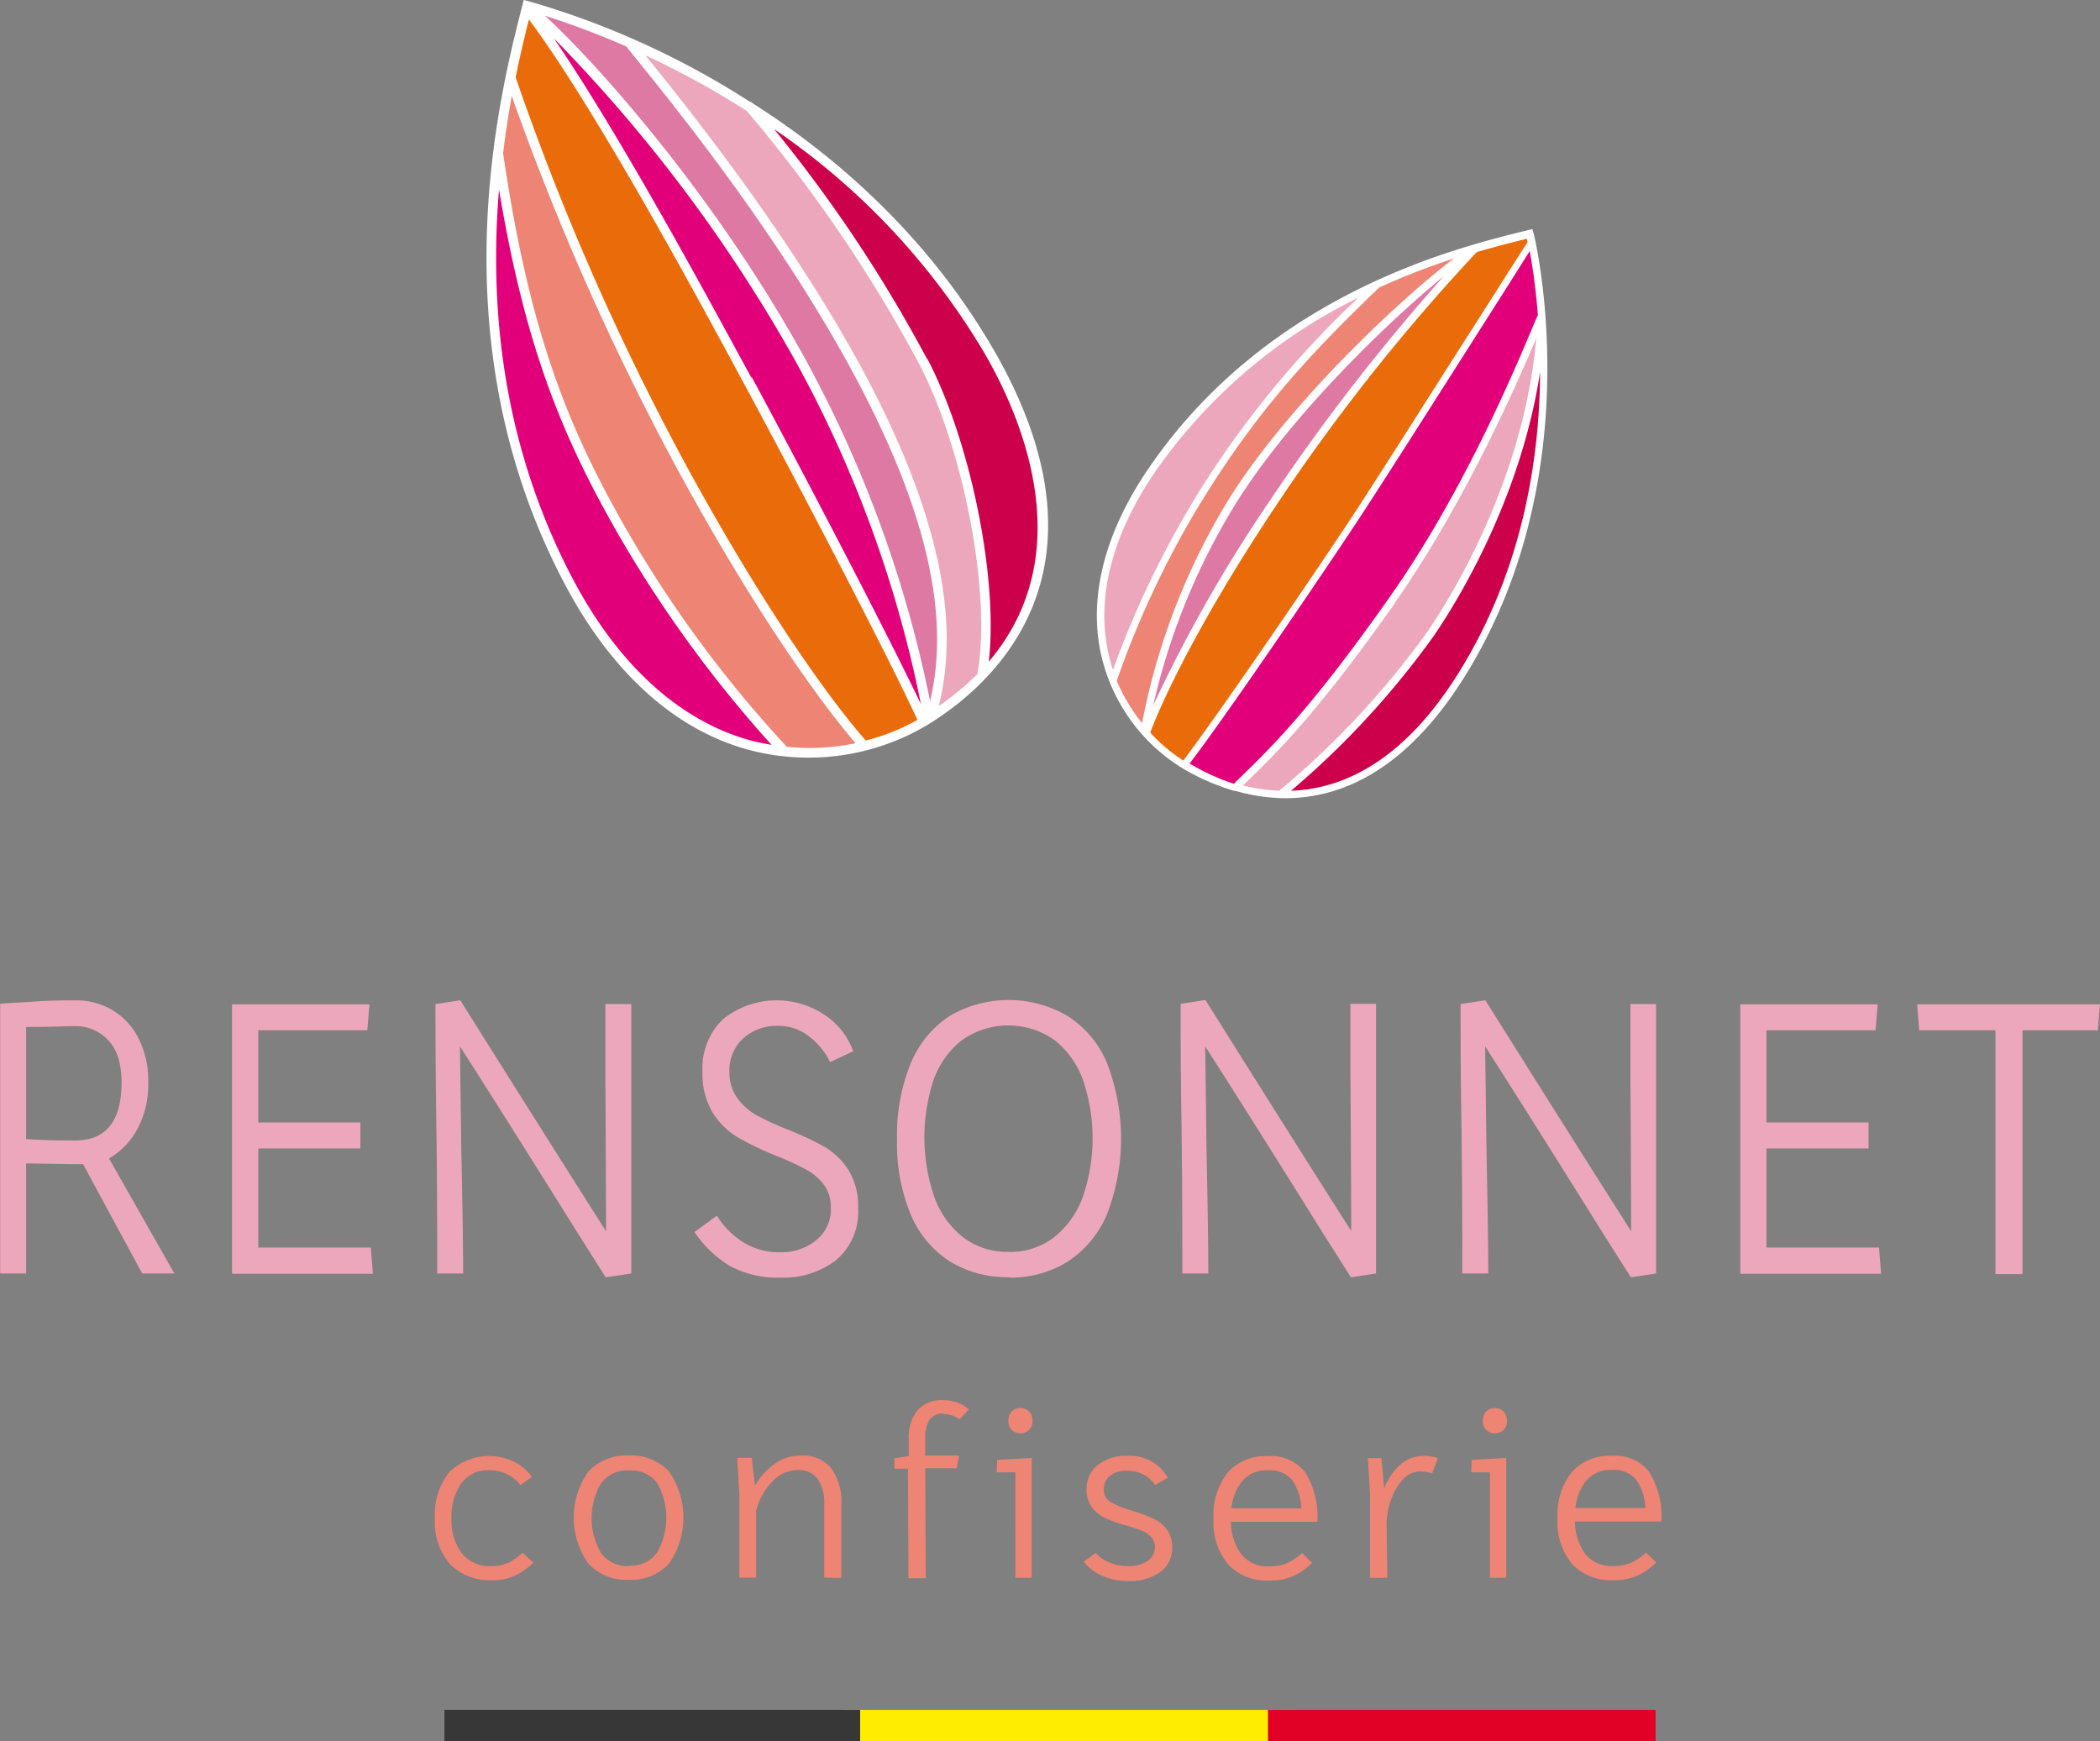<svg id="Calque_1" data-name="Calque 1" xmlns="http://www.w3.org/2000/svg" viewBox="0 0 242.9 201.46"><rect x="0" y="0" width="242.9" height="201.46" fill="#808080" stroke="none"/><defs><style>.cls-1{fill:#de79a3;}.cls-2{fill:#cc004b;}.cls-3{fill:#eda7bd;}.cls-4{fill:#e1007a;}.cls-5{fill:#ea6b0a;}.cls-6{fill:#ee8473;}.cls-7{fill:#fff;}.cls-8{fill:#ffed00;}.cls-9{fill:#383738;}.cls-10{fill:#e10026;}</style></defs><title>confiserie-rensonnet-logo</title><polygon class="cls-1" points="169.47 29.89 165.87 33.79 161.99 38.54 156.3 45.6 151.62 52.01 148.15 57.02 144.05 63.23 140.38 69.43 137.83 74.17 135.34 78.81 133.29 82.58 133.41 79.73 135.02 74.66 137.06 68.69 139.85 62.5 143.92 55.68 148.43 49.75 153.49 44.32 158.28 39.3 163.91 34.11 167.28 31.22 168.93 29.83 169.47 29.89"/><polygon class="cls-2" points="178.55 43.86 177.87 42.23 175.97 50.63 173.09 58.96 170.37 65.06 166.4 71.94 161.72 78.35 157.58 82.63 153.71 86.93 150.53 89.95 149.12 91.21 149.22 92.16 152.57 91.74 156.76 90.27 160.2 88.16 163.64 85.18 167.01 81.41 170.04 76.39 172.46 71.85 174.47 67.04 175.88 62.27 176.91 58.28 177.54 54.89 177.84 52.45 178.55 43.86"/><polygon class="cls-3" points="178.43 37.14 178.44 41.09 177.24 46 176.04 50.91 173.82 57.34 171.31 63.14 168.36 68.94 165.53 73.21 162.84 76.83 159.81 80.53 156.06 84.63 152.25 88.4 149.42 90.92 148.17 92.14 144.52 91.47 143.4 91.17 143.67 90.33 147.92 86.12 152.33 81 156.95 75.13 160.92 69.57 164.45 64.01 167.92 58.11 171.21 51.81 174.64 44.87 176.89 39.92 177.52 38.3 178.43 37.14"/><polygon class="cls-4" points="139.58 90.1 141.98 90.67 143.37 90.56 146.53 87.54 150.48 83.13 154.22 78.59 157.92 73.43 162.1 68.01 165.87 61.87 169.47 55.77 172.28 49.74 175.01 44.09 176.65 40.49 177.69 37.82 178.4 35.65 177.57 30.72 177.29 28.48 176.68 28.52 171.03 37.5 161.37 52.76 155.52 62.04 151.01 68.42 146.73 74.65 143.16 80.04 139.9 84.32 137.94 87.27 137.47 87.98 137.54 88.75 139.58 90.1"/><polygon class="cls-5" points="137.07 88.59 135.65 87.64 133.34 85.83 132.73 84.98 133.03 83.87 136.05 77.09 139.85 70.25 143.95 63.16 148.53 56.25 153.44 49.26 158.03 43.23 164.63 35.46 168.54 30.88 169.78 29.66 171.24 28.57 176.94 26.8 177.05 28.18 174.63 31.84 169.38 40.22 164.47 48.08 160.03 54.79 155.72 61.3 152.15 66.69 148.72 71.87 144.98 77.3 141.48 82.15 138.95 85.74 137.07 88.59"/><polygon class="cls-6" points="164.85 30.49 161.37 31.99 159.75 32.67 157.35 34.74 153.38 38.98 148.99 43.39 145.35 48.01 142.06 52.55 139.33 56.45 136.4 61.53 134.29 65.83 132.34 70.1 130.22 74.84 129.45 77.11 129.02 78 128.75 79.28 130.38 81.68 131.91 84.01 132.62 83.59 133.88 78.14 136.66 69.74 139.44 63.11 143.96 55.85 147.32 51.21 152.07 45.58 156.32 40.93 161.14 36.52 166.81 31.49 170.16 28.88 164.85 30.49"/><polygon class="cls-3" points="158.47 33.28 152.76 36.38 146.18 40.8 140.14 46.16 136.57 50.23 132.93 54.85 130.61 58.58 128.76 62.91 127.63 66.84 127.27 71.58 127.69 75.8 128.27 77.8 129.02 78 130.73 73.86 132.74 68.61 135.8 62.45 139.33 56.45 142.69 51.36 145.42 47.9 148.59 44.01 152.2 40.1 155.2 37.12 157.42 34.64 158.47 33.28"/><path class="cls-7" d="M178.34,27.58l-.12-.4-.42.1c-8.24,2-30.13,7.33-43.94,27.54-5.08,7.42-7,14.87-5.53,21.54a20.81,20.81,0,0,0,9.41,13.18,26.08,26.08,0,0,0,6,2.62s.08,0,.13,0h0a21.19,21.19,0,0,0,5.8.85c6.32,0,13.85-3.09,20.68-14,14.86-23.77,8.07-51.17,8-51.45M129.17,76.17c-1.41-6.42.46-13.64,5.39-20.87a61.67,61.67,0,0,1,23.56-20.21,112.53,112.53,0,0,0-18.21,22.08,111,111,0,0,0-10.2,21,19.12,19.12,0,0,1-.54-2m1,3.21a107.48,107.48,0,0,1,10.44-21.76c6.13-9.73,11.94-16.06,19.9-23.69a80.39,80.39,0,0,1,8.66-3.36c-5.21,3.84-18.7,16.17-26,27.76a77.54,77.54,0,0,0-10.09,26,20.34,20.34,0,0,1-2.93-4.91m37.94-46.92a237.38,237.38,0,0,0-20.41,26.36,168,168,0,0,0-13.31,23.41A77.08,77.08,0,0,1,144,58.79c6.59-10.49,18.29-21.59,24.19-26.33M134.05,85.35c.52-1.4,4.07-10.45,14.4-26a227.53,227.53,0,0,1,23.33-29.51,0,0,0,0,1,0,0c2.27-.67,4.26-1.17,5.81-1.55,0,.11.05.24.08.39-.73,1.13-3.15,4.92-6.19,9.71-5,7.81-11.75,18.51-14.25,22.27-4.24,6.42-14.86,22-19.38,28a19.14,19.14,0,0,1-3.81-3.22m9.8,5.82-.1.1A25.21,25.21,0,0,1,138.58,89c4.56-6,15.14-21.58,19.38-28,2.5-3.78,9.29-14.47,14.26-22.29,2.55-4,4.65-7.33,5.7-9a73.07,73.07,0,0,1,.94,7.41s0,0,0,0c-.15.32-.34.77-.58,1.33C176,43.9,170,58.08,161.54,70c-9.09,12.89-13.66,17.3-17.69,21.18m18.4-20.68c8-11.4,13.91-24.79,16.43-30.69-1.47,16.48-9.93,30.05-12.59,33.94A99.18,99.18,0,0,1,149,92.1s0,0,0,.05a21,21,0,0,1-4.25-.61c4-3.86,8.59-8.37,17.54-21.05m7.36,8.09c-6.39,10.22-13.38,13.36-19.34,13.57a98.77,98.77,0,0,0,16.52-17.93c2.49-3.63,10-15.59,12.29-30.52-.05,9.82-1.92,22.81-9.47,34.88" transform="translate(-0.98 -0.67)"/><polygon class="cls-1" points="63.22 1.51 67.7 2.83 71.91 4.31 73.29 5.54 75.94 8.76 80.95 15.35 85.67 21.74 90.49 28.63 94.37 35.12 98.18 41.47 101.82 49.17 104.69 54.78 107.39 61.73 108.3 67.86 109.16 72.41 108.97 75.38 108.8 77.53 108.41 80.61 107.68 83.07 107.16 82.1 106.03 75.73 104.56 69.72 102.14 62.97 99.89 56.84 96.4 49.42 93.15 42.77 89.19 36.14 85.26 30.21 81.37 23.72 74.31 15.01 68.16 7.96 64 3.6 62.25 2.03 63.22 1.51"/><polygon class="cls-2" points="88.01 13.49 90.23 16.58 95.02 22.76 99.63 29.93 103.65 36.35 107.39 42.91 110.14 48.95 112.14 56.46 113.2 62.87 114.02 70.31 114.09 77.74 116.42 74.96 118.99 70.09 120.72 61.84 120.4 56.64 119.08 50.9 116.83 44.78 112.94 38.29 109.24 32.78 104.97 27.57 100.38 23.07 96.46 19.47 92.98 16.7 90.38 14.89 88.01 13.49"/><polygon class="cls-3" points="73.43 5.1 79.3 8 85.69 11.52 88.84 15.01 94.43 22.01 99.03 28.83 103.56 35.86 106.72 41.67 109.22 46.94 111.1 52.73 112.57 58.74 113.69 64.93 113.89 68.59 114.15 71.22 113.91 75.39 113.78 77.78 107.98 82.46 108.97 76.37 108.38 67.19 106.97 60.79 103.71 52.62 99.78 44.72 95.58 37.33 90.96 29.8 85.77 22.23 79.93 14.11 75.66 8.55 74.19 6.84 73.43 5.1"/><polygon class="cls-4" points="106.94 79.71 106.07 77.13 105.49 74.41 104.3 70.57 102.4 64.44 99.98 57.33 97 50.53 93.67 43.73 89.49 36.69 86.35 31.23 82.27 25.38 77.7 19.26 75.12 15.98 72.7 13.18 68.89 8.64 63.71 3.39 61.51 1 61.53 1.7 69.35 13.77 80.89 34.02 87.92 46.32 92.45 55.33 96.97 63.98 100.96 71.31 103.85 77.63 106.02 81.64 106.55 82.61 107.48 83 106.94 79.71"/><polygon class="cls-5" points="107 83.44 105.06 84.49 101.59 86.02 100.26 86.2 99.17 85.18 93.28 77.63 87.78 69.15 82.19 60.18 77.08 50.77 72.1 40.94 68 32.06 63.14 19.82 60.29 12.59 59.66 10.43 59.3 8.12 60.73 0.53 61.53 1.7 64.79 6.38 71.44 17.29 77.43 27.65 82.39 36.78 87.19 45.64 91.18 52.97 95.01 60.03 98.93 67.58 102.33 74.51 104.9 79.56 107 83.44"/><polygon class="cls-6" points="57.61 16.56 60.81 34.35 62.97 41.95 65.76 49.39 68.94 55.91 71.73 61.38 75.75 67.8 79.38 72.82 83.06 77.63 87.19 82.91 89.31 85.16 90.05 86.19 91.35 87.28 95.07 86.87 98.65 86.54 99.32 85.46 94.83 79.83 88.61 70.67 83.98 63.15 78.45 53.62 74.59 45.86 70.35 37.05 67.21 29.62 63.23 20.31 60.77 14.13 58.99 9.54 57.61 16.56"/><polygon class="cls-4" points="56.93 25.53 57 33.91 58.05 44.09 60.5 54.22 62.98 60.76 66.03 67.7 68.87 72.61 72.7 77.34 76.48 81.02 81.67 84.29 86.74 86.38 89.36 86.92 90.04 86.19 86.37 81.74 81.61 76.26 76.43 69.04 71.73 61.38 67.98 54.46 65.69 49.26 63.16 43.28 61.46 36.86 59.86 31.28 57.73 20.43 56.93 25.53"/><path class="cls-7" d="M115.89,41.1c-7.53-13-18-22.2-27.8-28.45L88,12.58a.57.57,0,0,0-.3-.15A96.78,96.78,0,0,0,62.09.8L61.55.67l-.13.54C58.71,11.82,51.51,40,66.18,68c5.38,10.29,12.71,17,21.2,19.36a26.88,26.88,0,0,0,20.73-2.74c7.33-4.43,22.78-17.53,7.78-43.53M67.16,67.5c-8.41-16.06-9.52-32.16-8.46-44.9,3.08,18.51,7.47,28.84,13.82,39.93a143.55,143.55,0,0,0,17.7,24.31c-.86-.15-1.71-.31-2.54-.54C79.5,84,72.4,77.51,67.16,67.5M91.93,87A138.87,138.87,0,0,1,73.48,62C66.74,50.22,62.24,39.32,59.17,18.39c0,0,0,0,0,0,.29-2.36.64-4.58,1-6.62a304,304,0,0,0,19,42.88c10.79,19.88,18.68,29.58,20.77,32a25.82,25.82,0,0,1-8,.41m9.19-.72C99.9,85,91.7,75.41,80.12,54.09A297.41,297.41,0,0,1,60.62,9.61s0,0,0,0c.53-2.57,1.07-4.85,1.54-6.69,7.51,10.09,19,31.23,23.94,40.4l.84,1.55c4,7.38,15.8,29.69,20.16,39.08a24.72,24.72,0,0,1-6,2.4m-13.22-42-.84-1.54c-4.56-8.41-14.55-26.84-22-37.71A176.12,176.12,0,0,1,93,42.46a138.57,138.57,0,0,1,14.5,39.67c-4.78-10-15.73-30.76-19.56-37.82m20.63,37.52a140,140,0,0,0-14.6-39.9C83.09,22.26,69,7,64,2.49a91.93,91.93,0,0,1,9.42,3.56s0,0,0,0l1.25,1.55c4.71,5.82,17.21,21.28,25.88,37.89,7.71,14.8,10.33,26.69,8,36.32m5.57-3.25a31.52,31.52,0,0,1-4.56,3.79c2.51-10-.11-22.18-8-37.38C92.86,28.4,80.42,13,75.62,7.06a101.07,101.07,0,0,1,11.72,6.43,165.53,165.53,0,0,1,19.94,29.25c5.19,9.93,8.37,26.61,6.78,35.7a.74.74,0,0,0,0,.14m-5.84-36.36A163.71,163.71,0,0,0,90.52,15.61a81.66,81.66,0,0,1,24.41,26.05c4.08,7.07,11.1,23,.42,35.55,1.1-9.52-2.06-25.37-7.09-35" transform="translate(-0.98 -0.67)"/><path class="cls-6" d="M187.42,170.73a3.31,3.31,0,0,1,2.83,1.15,6.37,6.37,0,0,1,1.05,3.25h-8.09a5.76,5.76,0,0,1,1.29-3.21,3.64,3.64,0,0,1,2.92-1.19m.14,11.11a3.8,3.8,0,0,1-3.23-1.43,6.36,6.36,0,0,1-1.18-3.72h10a9.89,9.89,0,0,0-1.4-5.73,5.05,5.05,0,0,0-4.37-1.87,5.82,5.82,0,0,0-4.57,1.86,7.85,7.85,0,0,0-1.67,5.4,7.49,7.49,0,0,0,1.72,5.3,6.09,6.09,0,0,0,4.66,1.83,6.82,6.82,0,0,0,2.85-.52,7.43,7.43,0,0,0,2.17-1.53l-1.17-1.14a6.78,6.78,0,0,1-1.65,1.14,5.2,5.2,0,0,1-2.2.41M171.15,171h2.16V183.2h1.89V169.34l-4,.22Zm2.74-4.52a1.34,1.34,0,0,0,1-.38,1.38,1.38,0,0,0,.39-1.06,1.46,1.46,0,0,0-.39-1.08,1.46,1.46,0,0,0-2,0,1.46,1.46,0,0,0-.39,1.08,1.38,1.38,0,0,0,.39,1.06,1.33,1.33,0,0,0,1,.38m-8.23,2.63a4,4,0,0,0-2.7,1,6.82,6.82,0,0,0-1.87,2.76l-.33-3.52H159.2l.25,4.21,0,9.65h2l-.09-6.29v0a8.33,8.33,0,0,1,.47-2.6,7,7,0,0,1,1.36-2.42,2.7,2.7,0,0,1,2.05-1,4.65,4.65,0,0,1,1.39.23l.66-1.75a4.39,4.39,0,0,0-1.66-.28m-18,1.67a3.3,3.3,0,0,1,2.83,1.15,6.37,6.37,0,0,1,1.05,3.25h-8.09a5.76,5.76,0,0,1,1.29-3.21,3.64,3.64,0,0,1,2.92-1.19m.14,11.11a3.8,3.8,0,0,1-3.23-1.43,6.36,6.36,0,0,1-1.18-3.72h10a9.89,9.89,0,0,0-1.4-5.73,5.05,5.05,0,0,0-4.37-1.87,5.82,5.82,0,0,0-4.57,1.86,7.85,7.85,0,0,0-1.67,5.4,7.49,7.49,0,0,0,1.72,5.3,6.09,6.09,0,0,0,4.66,1.83,6.75,6.75,0,0,0,2.85-.52,7.43,7.43,0,0,0,2.17-1.53l-1.17-1.14a6.78,6.78,0,0,1-1.65,1.14,5.2,5.2,0,0,1-2.2.41m-13.14-9.42,1.47-.83a5,5,0,0,0-4.71-2.53,5.16,5.16,0,0,0-3.41,1.07,3.46,3.46,0,0,0-1.28,2.79,3.39,3.39,0,0,0,.64,2.12,4.19,4.19,0,0,0,1.55,1.23,16.48,16.48,0,0,0,2.36.83,18.69,18.69,0,0,1,1.8.6,3.07,3.07,0,0,1,1.11.73,1.65,1.65,0,0,1,.44,1.19,1.85,1.85,0,0,1-.83,1.58,3.73,3.73,0,0,1-2.27.61,5.36,5.36,0,0,1-2.19-.44,4.09,4.09,0,0,1-1.55-1.08l-1.39,1a5.38,5.38,0,0,0,2.07,1.61,7.09,7.09,0,0,0,3.06.63,6,6,0,0,0,3.67-1,3.32,3.32,0,0,0,1.43-2.84,3.4,3.4,0,0,0-.65-2.17,4.14,4.14,0,0,0-1.57-1.23,20.34,20.34,0,0,0-2.41-.89,11.12,11.12,0,0,1-2.47-1,1.59,1.59,0,0,1-.8-1.45,2,2,0,0,1,.69-1.58,3,3,0,0,1,2-.59,4.1,4.1,0,0,1,1.88.43,3.52,3.52,0,0,1,1.36,1.24M116.27,171h2.16V183.2h1.89V169.34l-4,.22Zm2.74-4.52a1.34,1.34,0,0,0,1-.38,1.38,1.38,0,0,0,.39-1.06,1.46,1.46,0,0,0-.39-1.08,1.35,1.35,0,0,0-1-.39,1.33,1.33,0,0,0-1,.39,1.46,1.46,0,0,0-.39,1.08,1.38,1.38,0,0,0,.39,1.06,1.32,1.32,0,0,0,1,.38m-8.92-2.22a3.22,3.22,0,0,1,1.88.61l1.08-1.13a3.58,3.58,0,0,0-1.33-.81,4.9,4.9,0,0,0-1.63-.28,3.8,3.8,0,0,0-3,1.18,5.06,5.06,0,0,0-1,3.43v1.85l-1.66.28v1.19H106l.06,12.67h2L108,170.53h3.64l.27-1.47H108l0-1.85a4.21,4.21,0,0,1,.48-2.28,1.87,1.87,0,0,1,1.68-.72m-11.86,19,0-8.51a6.67,6.67,0,0,0-1.14-4.13,4.17,4.17,0,0,0-3.55-1.5,5,5,0,0,0-3.1,1,8.07,8.07,0,0,0-2.22,2.5l0-.16-.36-3.08H86.25l.25,4.21,0,9.65h1.94l0-3.55c0-.77,0-1.8,0-3.08l0-1.1a7.34,7.34,0,0,1,1.82-3.33,4,4,0,0,1,3-1.39,2.71,2.71,0,0,1,2.28,1,4.8,4.8,0,0,1,.77,2.93l0,8.51Zm-24.51-1.36a3.79,3.79,0,0,1-3.31-1.55,8,8,0,0,1,0-8,3.8,3.8,0,0,1,3.32-1.52A3.75,3.75,0,0,1,77,172.25a8.15,8.15,0,0,1,0,8,3.73,3.73,0,0,1-3.29,1.55m0,1.64a6,6,0,0,0,4.63-1.85,9.33,9.33,0,0,0,0-10.71,6,6,0,0,0-4.63-1.83,6.06,6.06,0,0,0-4.65,1.83,9.2,9.2,0,0,0,0,10.71,6,6,0,0,0,4.65,1.85m-11.06-2-1.22-1.14a6.94,6.94,0,0,1-1.6,1.14,4.47,4.47,0,0,1-2,.41,4.06,4.06,0,0,1-3.48-1.54,6.53,6.53,0,0,1-1.15-4,6.77,6.77,0,0,1,1.11-4,3.78,3.78,0,0,1,3.3-1.55,4.47,4.47,0,0,1,3.57,1.72l1.33-.95a5.82,5.82,0,0,0-2-1.73A6.66,6.66,0,0,0,53,170.92a7.76,7.76,0,0,0-1.71,5.43,7.33,7.33,0,0,0,1.77,5.3,6.44,6.44,0,0,0,4.83,1.83,6.2,6.2,0,0,0,2.65-.52,7.45,7.45,0,0,0,2.14-1.53" transform="translate(-0.98 -0.67)"/><path class="cls-3" d="M243.63,119.86l.24-3H222.73l.24,3,8.82,0v8.26q0,13.32,0,19.95h3.12q0-6.63,0-19.95v-8.26ZM218.32,145l-6.39,0-6.63,0V133.53l11.81,0v-3l-11.81,0V119.86c1.4,0,3.55,0,6.43,0s4.89,0,6.19,0l.24-3H202.27v3q0,4.71,0,14.07c0,6.23,0,10.94,0,14.1h16.29Zm-25.75-28.17h-3l0,8.48q.07,11.87.08,17.8-7.41-11.64-16.86-26.72l-2.87.44c0,2.76,0,6.88.08,12.39s.12,10.81.12,16.09V148h3q0-4.4-.2-14.1l-.16-12.18q5.13,8,13.74,21.8l3.12,4.92,2.91-.44q0-5,0-15.42t0-15.78m-32.35,0h-3l0,8.48q.09,11.87.09,17.8-7.41-11.64-16.86-26.72l-2.87.44c0,2.76,0,6.88.08,12.39s.12,10.81.12,16.09V148h3q0-4.4-.2-14.1l-.16-12.18q5.13,8,13.74,21.8l3.12,4.92,2.9-.44q0-5,0-15.42t0-15.78m-42.53,28.7a8.31,8.31,0,0,0,5.38-1.76,10.59,10.59,0,0,0,3.28-4.73,20.92,20.92,0,0,0,0-13.33,10.32,10.32,0,0,0-3.28-4.66,9.29,9.29,0,0,0-10.77,0,10.17,10.17,0,0,0-3.28,4.66A21.29,21.29,0,0,0,109,139a10.44,10.44,0,0,0,3.28,4.73,8.37,8.37,0,0,0,5.39,1.76m0,2.94a12.69,12.69,0,0,1-6.77-1.8,11.83,11.83,0,0,1-4.55-5.39,21.32,21.32,0,0,1-1.61-8.76,21.85,21.85,0,0,1,1.61-8.86,12,12,0,0,1,4.53-5.45,13.53,13.53,0,0,1,13.52,0A11.87,11.87,0,0,1,129,123.6a24.29,24.29,0,0,1,0,17.6,12.2,12.2,0,0,1-4.56,5.45,12.46,12.46,0,0,1-6.72,1.82M97,123.55l2.67-1.27A8.48,8.48,0,0,0,96.23,118a9.94,9.94,0,0,0-11.59.55,7.8,7.8,0,0,0-2.4,6.11,8.56,8.56,0,0,0,1.19,4.75,8.7,8.7,0,0,0,2.87,2.83,35.94,35.94,0,0,0,4.43,2.13,33.44,33.44,0,0,1,3.43,1.57,6.48,6.48,0,0,1,2.09,1.75,4.32,4.32,0,0,1,.83,2.7,4.55,4.55,0,0,1-1.72,3.78,6.35,6.35,0,0,1-4.06,1.37,7.83,7.83,0,0,1-4.47-1.23,9.7,9.7,0,0,1-2.93-3l-2.59,1.89a13.22,13.22,0,0,0,4.1,3.93,11.54,11.54,0,0,0,5.89,1.34,9.9,9.9,0,0,0,6.36-2,7.27,7.27,0,0,0,2.57-6.05A7.86,7.86,0,0,0,99.1,136a8.49,8.49,0,0,0-2.75-2.66,35.4,35.4,0,0,0-4.29-2,34.09,34.09,0,0,1-3.6-1.67,6.86,6.86,0,0,1-2.22-2,5,5,0,0,1-.89-3,5,5,0,0,1,1.56-3.84,5.78,5.78,0,0,1,4.14-1.48,5.7,5.7,0,0,1,3.36,1.1A8.4,8.4,0,0,1,97,123.55M74,116.83H71l0,8.48q.08,11.87.08,17.8-7.4-11.64-16.86-26.72l-2.87.44c0,2.76,0,6.88.08,12.39s.12,10.81.12,16.09V148h3q0-4.4-.21-14.1l-.16-12.18q5.13,8,13.75,21.8l3.11,4.92L74,148q0-5,0-15.42t0-15.78M43.87,145l-6.39,0-6.63,0V133.53l11.81,0v-3l-11.81,0V119.86c1.4,0,3.55,0,6.43,0s4.89,0,6.19,0l.24-3H27.82v3q0,4.71,0,14.07c0,6.23,0,10.94,0,14.1H44.11ZM4,132.39q0-8.58,0-12.92c.48,0,.87,0,1.17,0,1.89,0,3.38-.09,4.49-.09a5.16,5.16,0,0,1,3.8,1.59q1.57,1.58,1.58,4.92,0,6.72-5.38,6.72c-2.43,0-4.33-.06-5.7-.17M17.43,148h3.72l-7.56-13.31a8.65,8.65,0,0,0,3.21-3.28,10.82,10.82,0,0,0,1.32-5.6,10.64,10.64,0,0,0-1.11-5,8,8,0,0,0-3-3.27,8.19,8.19,0,0,0-4.26-1.14c-1.24,0-2.78,0-4.61.13s-3.19.17-4.09.26H1q0,5.19,0,15.6T1,148H4q0-4.26,0-12.74l5.29.09c.33,0,.76,0,1.3,0Z" transform="translate(-0.98 -0.67)"/><rect class="cls-8" x="97.53" y="197.81" width="52.35" height="3.65"/><rect class="cls-9" x="51.41" y="197.81" width="48.08" height="3.65"/><rect class="cls-10" x="146.66" y="197.81" width="44.83" height="3.65"/></svg>